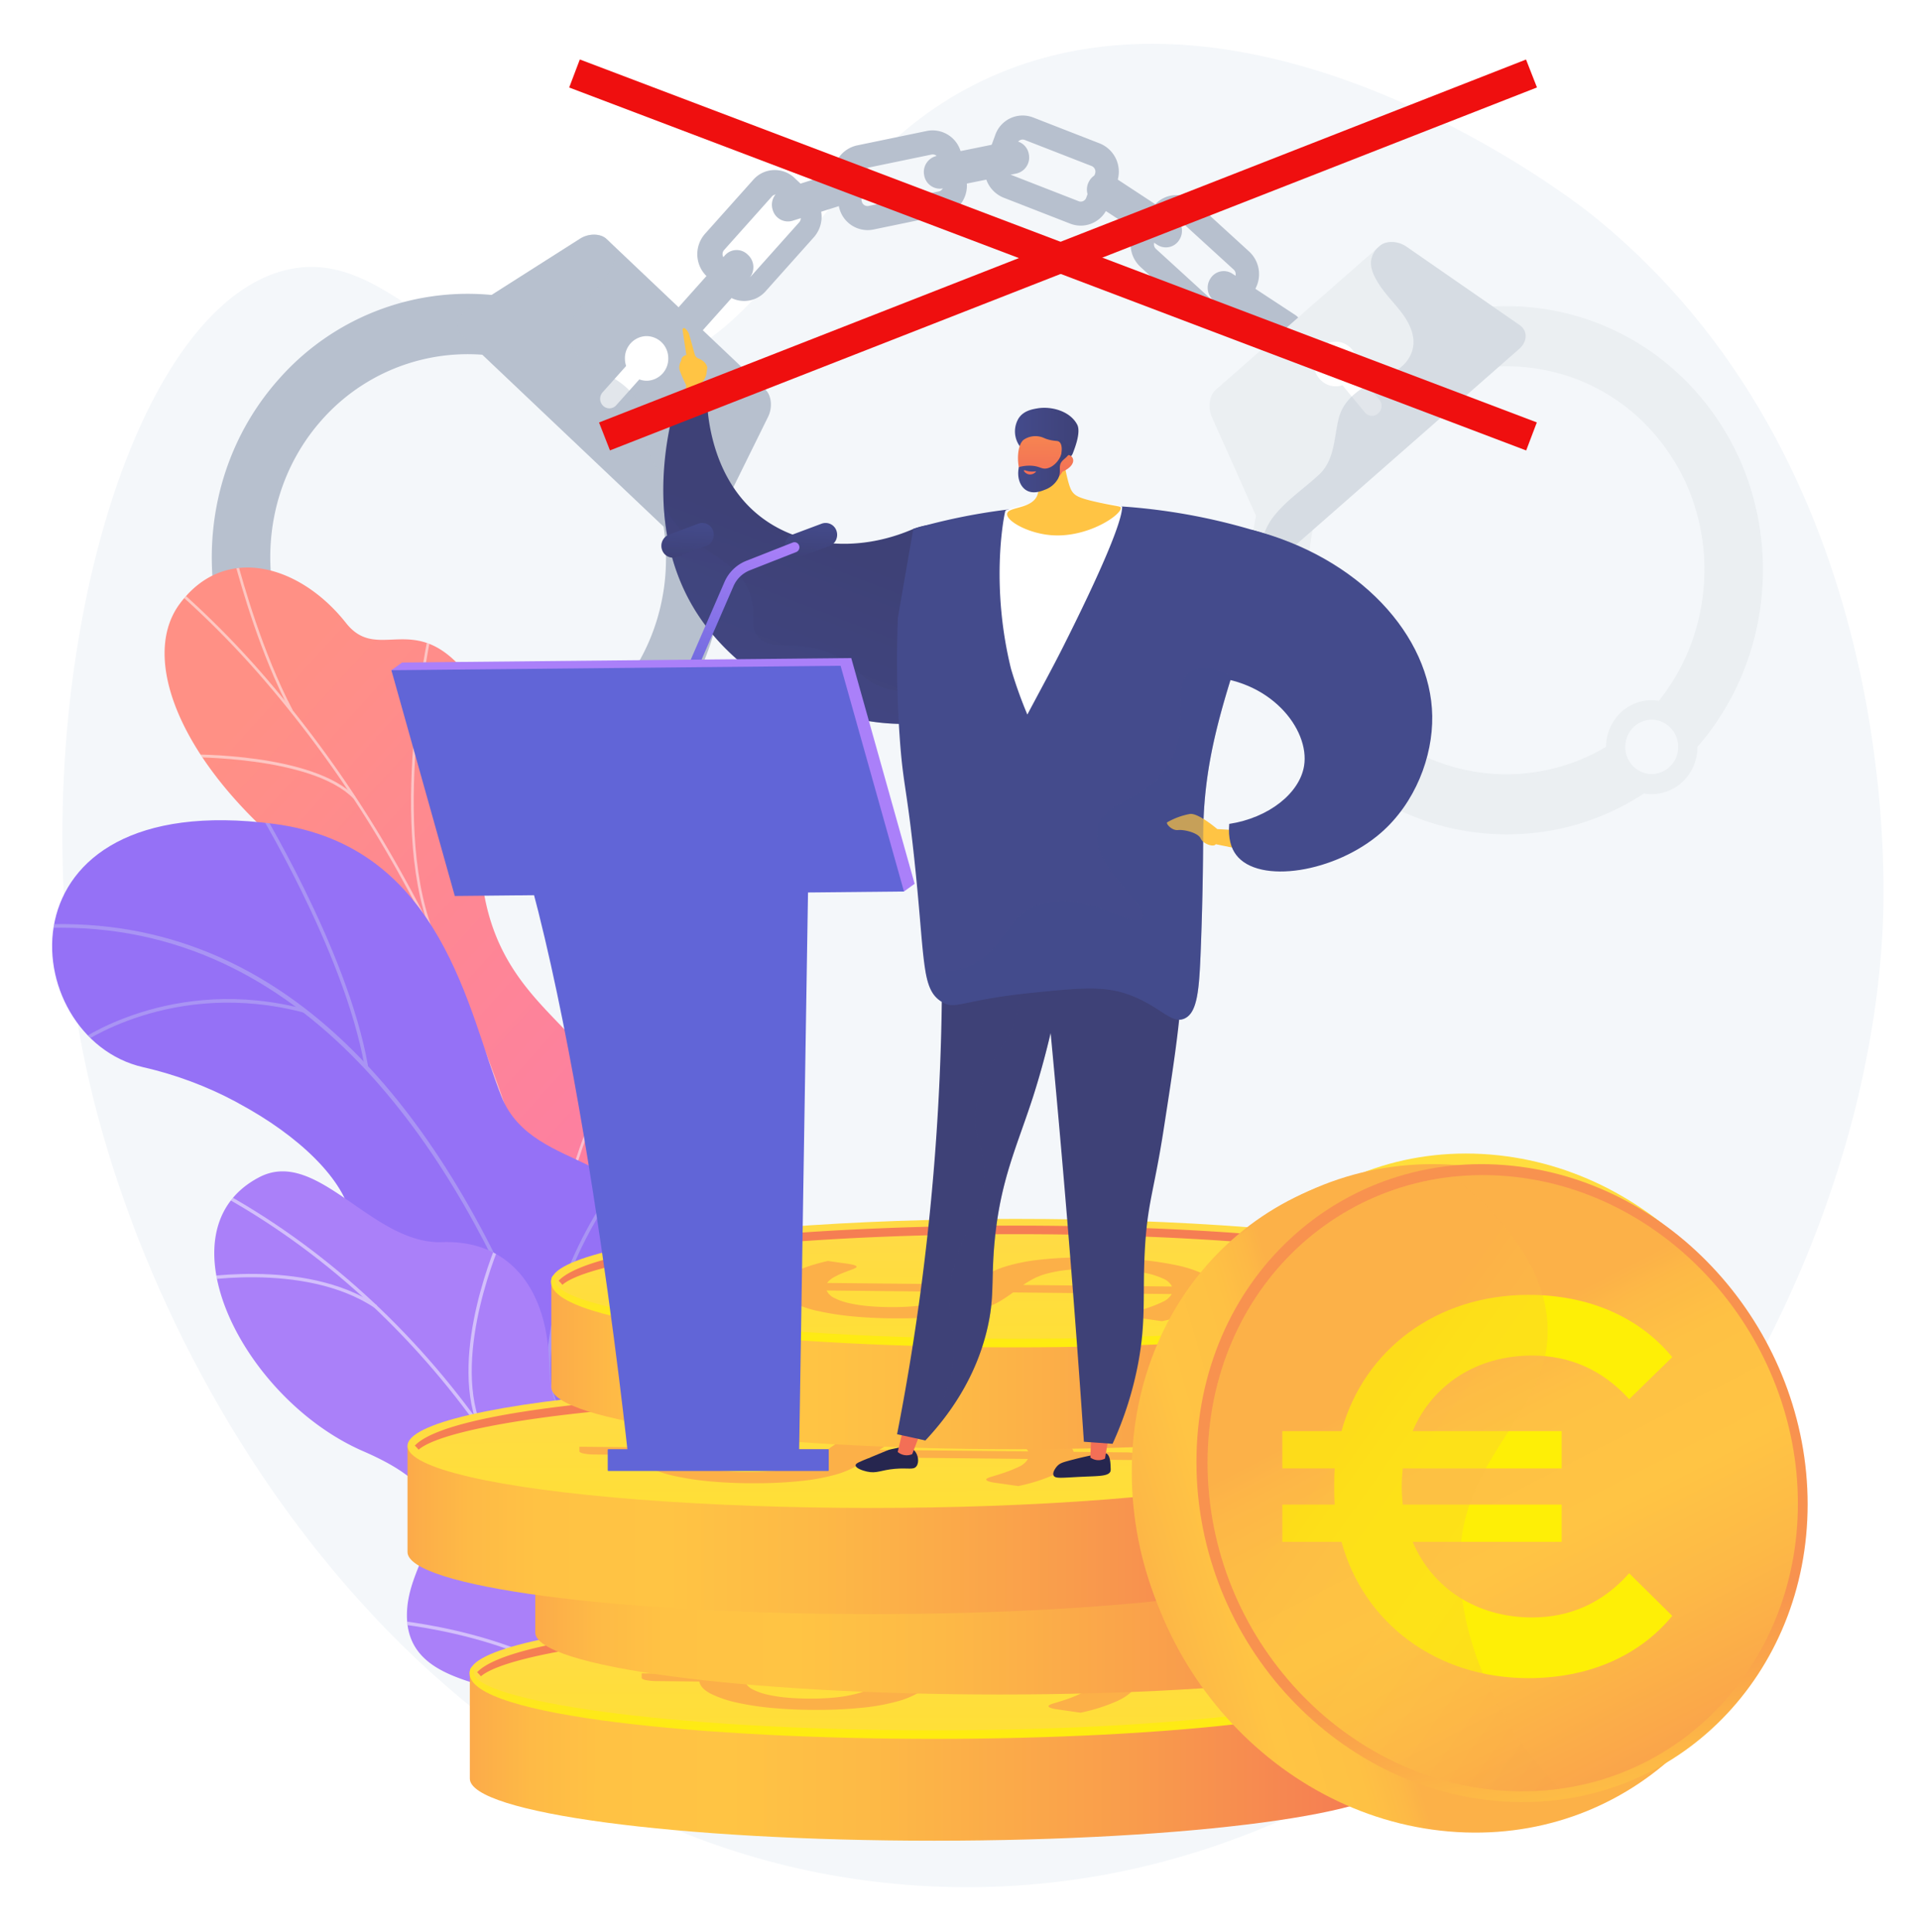<svg xmlns="http://www.w3.org/2000/svg" xmlns:xlink="http://www.w3.org/1999/xlink" width="640" height="644" viewBox="0 0 640 644">
  <defs>
    <linearGradient id="linear-gradient" x1="3.711" y1="-0.213" x2="3.399" y2="0.897" gradientUnits="objectBoundingBox">
      <stop offset="0" stop-color="#ebeff2"/>
      <stop offset="0.995" stop-color="#b7c0ce"/>
    </linearGradient>
    <linearGradient id="linear-gradient-2" x1="3.658" y1="-0.555" x2="3.347" y2="0.496" xlink:href="#linear-gradient"/>
    <linearGradient id="linear-gradient-3" x1="4.393" y1="-0.924" x2="4.201" y2="-0.2" xlink:href="#linear-gradient"/>
    <linearGradient id="linear-gradient-4" x1="-6.549" y1="5.039" x2="-6.866" y2="6.133" xlink:href="#linear-gradient"/>
    <linearGradient id="linear-gradient-5" x1="-7.073" y1="4.453" x2="-7.39" y2="5.491" xlink:href="#linear-gradient"/>
    <linearGradient id="linear-gradient-6" x1="-8.83" y1="6.925" x2="-9.02" y2="7.658" xlink:href="#linear-gradient"/>
    <linearGradient id="linear-gradient-7" x1="0.524" y1="-0.04" x2="1.323" y2="1.169" gradientUnits="objectBoundingBox">
      <stop offset="0" stop-color="#ff9085"/>
      <stop offset="1" stop-color="#fb6fbb"/>
    </linearGradient>
    <clipPath id="clip-path">
      <path id="Tracé_128" data-name="Tracé 128" d="M730.581,1566.825l43.688-11.6s11.252-33.726-4.9-42.715-9.966-41.376-8.612-59.04c3.673-47.926-46.584-43.569-46.64-105.544-.015-16.483,5.3-47.924-8.181-61.052-15.364-14.958-26.58-.285-36.459-12.793-15.44-19.549-40.5-26.562-55.431-6.443-14.74,19.857,3.171,59.384,47.7,91.153,29.438,26.52,29.9,34.46,27.581,53.794-1.623,13.543-14.159,48.822,3.679,62.909s31.471,29.31,24.6,44.6C707.146,1543.376,730.581,1566.825,730.581,1566.825Z" transform="translate(-608.987 -1255.569)"/>
    </clipPath>
    <clipPath id="clip-path-2">
      <path id="Tracé_130" data-name="Tracé 130" d="M646.753,1942.663l-52.12,16.835s-18.191-24.383-11.333-47.953c13.993-48.089-27.855-57.363-44.818-63.949-25.583-9.932-43.923-30.183-16.874-50.315s-17.977-58.569-61.536-68.473c-42.626-9.692-50.5-93.37,43.624-81.121,56.213,7.315,64.85,63.511,75.758,90.822s52.135,16.545,48.7,55.322c-2.935,33.123-18.943,61.754,4.358,76.347S664.458,1906.781,646.753,1942.663Z" transform="translate(-429.706 -1646.465)"/>
    </clipPath>
    <linearGradient id="linear-gradient-8" x1="3.212" y1="0.023" x2="2.732" y2="1.04" gradientUnits="objectBoundingBox">
      <stop offset="0.004" stop-color="#e38ddd"/>
      <stop offset="1" stop-color="#9571f6"/>
    </linearGradient>
    <linearGradient id="linear-gradient-9" x1="4.299" y1="-0.157" x2="4.988" y2="0.802" gradientUnits="objectBoundingBox">
      <stop offset="0" stop-color="#aa80f9"/>
      <stop offset="0.996" stop-color="#6165d7"/>
    </linearGradient>
    <clipPath id="clip-path-4">
      <path id="Tracé_145" data-name="Tracé 145" d="M800.326,2397.881l50.817,1.188c3.124-7.344,7.2-20.931-3.353-24.551-14.678-5.033-14.241-31.893-9.9-41.263,5.375-11.6,17.352-38.867-5.221-47.015-18.792-6.783-32.263-7.2-32.846-32.421s-13.452-41.346-35.653-40.546c-23.363.842-41.535-31.745-60.955-21.648-33.838,17.593-5.327,74.025,34.676,91.373s16.337,31.648,14.635,52.218c-2.325,28.082,34.755,23.233,44.174,34.591C804.086,2378.712,802.312,2390.621,800.326,2397.881Z" transform="translate(-688.207 -2189.682)"/>
    </clipPath>
    <linearGradient id="linear-gradient-10" x1="-0.085" y1="0.5" x2="1.065" y2="0.5" gradientUnits="objectBoundingBox">
      <stop offset="0" stop-color="#f57e53"/>
      <stop offset="0.004" stop-color="#f58152"/>
      <stop offset="0.042" stop-color="#f99a4d"/>
      <stop offset="0.084" stop-color="#fcad49"/>
      <stop offset="0.133" stop-color="#feba46"/>
      <stop offset="0.196" stop-color="#ffc244"/>
      <stop offset="0.318" stop-color="#ffc444"/>
      <stop offset="0.455" stop-color="#fdb946"/>
      <stop offset="0.694" stop-color="#f99c4c"/>
      <stop offset="0.996" stop-color="#f36f56"/>
    </linearGradient>
    <linearGradient id="linear-gradient-11" x1="0.495" y1="0.179" x2="0.556" y2="4.091" gradientUnits="objectBoundingBox">
      <stop offset="0" stop-color="#ffdb44"/>
      <stop offset="1" stop-color="#feef06"/>
    </linearGradient>
    <linearGradient id="linear-gradient-12" x1="0.492" y1="-0.777" x2="0.511" y2="1.295" xlink:href="#linear-gradient-11"/>
    <linearGradient id="linear-gradient-13" x1="-0.882" y1="-19.322" x2="-0.864" y2="-16.89" gradientUnits="objectBoundingBox">
      <stop offset="0.004" stop-color="#f36f56"/>
      <stop offset="0.306" stop-color="#f99c4c"/>
      <stop offset="0.545" stop-color="#fdb946"/>
      <stop offset="0.682" stop-color="#ffc444"/>
      <stop offset="0.804" stop-color="#ffc244"/>
      <stop offset="0.867" stop-color="#feba46"/>
      <stop offset="0.916" stop-color="#fcad49"/>
      <stop offset="0.958" stop-color="#f99a4d"/>
      <stop offset="0.996" stop-color="#f58152"/>
      <stop offset="1" stop-color="#f57e53"/>
    </linearGradient>
    <linearGradient id="linear-gradient-16" x1="0.492" y1="-0.777" x2="0.511" y2="1.295" xlink:href="#linear-gradient-11"/>
    <linearGradient id="linear-gradient-17" x1="-1.025" y1="-14.54" x2="-1.006" y2="-12.108" xlink:href="#linear-gradient-13"/>
    <linearGradient id="linear-gradient-21" x1="-0.746" y1="-11.909" x2="-0.727" y2="-9.478" xlink:href="#linear-gradient-13"/>
    <linearGradient id="linear-gradient-22" x1="-0.085" y1="0.5" x2="1.065" y2="0.5" xlink:href="#linear-gradient-10"/>
    <linearGradient id="linear-gradient-25" x1="-1.06" y1="-6.516" x2="-1.041" y2="-4.085" xlink:href="#linear-gradient-13"/>
    <linearGradient id="linear-gradient-26" x1="97.601" y1="0.351" x2="98.873" y2="1.854" gradientUnits="objectBoundingBox">
      <stop offset="0" stop-color="#ffc444"/>
      <stop offset="0.996" stop-color="#f36f56"/>
    </linearGradient>
    <linearGradient id="linear-gradient-27" x1="0.059" y1="1.549" x2="0.516" y2="0.408" gradientUnits="objectBoundingBox">
      <stop offset="0" stop-color="#444b8c"/>
      <stop offset="0.996" stop-color="#3e4177"/>
    </linearGradient>
    <linearGradient id="linear-gradient-28" x1="-36.176" y1="7.944" x2="-35.185" y2="7.944" gradientUnits="objectBoundingBox">
      <stop offset="0" stop-color="#444b8c"/>
      <stop offset="0.996" stop-color="#26264f"/>
    </linearGradient>
    <linearGradient id="linear-gradient-29" x1="-124.841" y1="5.246" x2="-123.534" y2="3.447" xlink:href="#linear-gradient-26"/>
    <linearGradient id="linear-gradient-30" x1="-34.051" y1="16.8" x2="-33.085" y2="16.8" xlink:href="#linear-gradient-28"/>
    <linearGradient id="linear-gradient-31" x1="-94.725" y1="10.85" x2="-93.666" y2="8.961" xlink:href="#linear-gradient-26"/>
    <linearGradient id="linear-gradient-32" x1="10.385" y1="0.583" x2="9.457" y2="-0.08" xlink:href="#linear-gradient-27"/>
    <linearGradient id="linear-gradient-33" x1="11.519" y1="0.597" x2="10.463" y2="-0.077" xlink:href="#linear-gradient-27"/>
    <linearGradient id="linear-gradient-34" x1="9.07" y1="1.099" x2="7.977" y2="0.448" xlink:href="#linear-gradient-27"/>
    <linearGradient id="linear-gradient-35" x1="7.389" y1="3.298" x2="8.224" y2="0.217" xlink:href="#linear-gradient-27"/>
    <linearGradient id="linear-gradient-36" x1="3.295" y1="0.845" x2="3.935" y2="-0.295" xlink:href="#linear-gradient-27"/>
    <linearGradient id="linear-gradient-37" x1="13.513" y1="0.122" x2="13.672" y2="1.149" xlink:href="#linear-gradient-26"/>
    <linearGradient id="linear-gradient-38" x1="3.381" y1="0.954" x2="4.458" y2="-0.762" xlink:href="#linear-gradient-27"/>
    <linearGradient id="linear-gradient-39" x1="4.198" y1="0.83" x2="5.003" y2="-0.839" xlink:href="#linear-gradient-27"/>
    <linearGradient id="linear-gradient-40" x1="11.356" y1="-9.489" x2="11.412" y2="-11.259" xlink:href="#linear-gradient-26"/>
    <linearGradient id="linear-gradient-41" x1="0" y1="0.5" x2="1" y2="0.5" xlink:href="#linear-gradient-27"/>
    <linearGradient id="linear-gradient-42" x1="19.903" y1="-2.128" x2="19.867" y2="1.034" xlink:href="#linear-gradient-26"/>
    <linearGradient id="linear-gradient-43" x1="0" y1="0.5" x2="1" y2="0.5" xlink:href="#linear-gradient-27"/>
    <linearGradient id="linear-gradient-44" x1="-219.916" y1="-57.507" x2="-219.732" y2="-52.611" gradientUnits="objectBoundingBox">
      <stop offset="0" stop-color="#ffc444"/>
      <stop offset="1" stop-color="#f36f56"/>
    </linearGradient>
    <linearGradient id="linear-gradient-45" x1="0.551" y1="-0.054" x2="0.449" y2="1.054" xlink:href="#linear-gradient-27"/>
    <linearGradient id="linear-gradient-46" x1="0.518" y1="-0.13" x2="0.453" y2="1.093" xlink:href="#linear-gradient-27"/>
    <linearGradient id="linear-gradient-47" x1="0.598" y1="-0.041" x2="0.402" y2="1.041" xlink:href="#linear-gradient-9"/>
    <linearGradient id="linear-gradient-48" x1="0.551" y1="-0.054" x2="0.449" y2="1.054" xlink:href="#linear-gradient-27"/>
    <linearGradient id="linear-gradient-49" x1="0.518" y1="-0.13" x2="0.453" y2="1.093" xlink:href="#linear-gradient-27"/>
    <linearGradient id="linear-gradient-51" x1="-3.544" y1="0.877" x2="-3.759" y2="0.32" xlink:href="#linear-gradient-9"/>
    <linearGradient id="linear-gradient-52" x1="-4.068" y1="0.575" x2="-3.127" y2="0.575" xlink:href="#linear-gradient-9"/>
    <linearGradient id="linear-gradient-53" x1="-7.074" y1="0.395" x2="-5.655" y2="0.776" xlink:href="#linear-gradient-9"/>
    <linearGradient id="linear-gradient-54" x1="-29.501" y1="0.5" x2="-28.501" y2="0.5" xlink:href="#linear-gradient-9"/>
    <linearGradient id="linear-gradient-55" x1="-10.291" y1="5.731" x2="-10.011" y2="0.701" xlink:href="#linear-gradient-9"/>
    <linearGradient id="linear-gradient-56" x1="0.329" y1="0.554" x2="-0.255" y2="0.738" gradientUnits="objectBoundingBox">
      <stop offset="0" stop-color="#fcb148"/>
      <stop offset="0.052" stop-color="#fdba46"/>
      <stop offset="0.142" stop-color="#ffc244"/>
      <stop offset="0.318" stop-color="#ffc444"/>
      <stop offset="0.485" stop-color="#fdb946"/>
      <stop offset="0.775" stop-color="#f99c4d"/>
      <stop offset="0.866" stop-color="#f8924f"/>
      <stop offset="1" stop-color="#f8924f"/>
    </linearGradient>
    <linearGradient id="linear-gradient-57" x1="0.727" y1="0.007" x2="0.207" y2="1.135" xlink:href="#linear-gradient-11"/>
    <linearGradient id="linear-gradient-58" x1="0.636" y1="1.231" x2="0.531" y2="0.666" xlink:href="#linear-gradient-56"/>
    <linearGradient id="linear-gradient-59" x1="0.409" y1="0.31" x2="0.858" y2="1.247" xlink:href="#linear-gradient-56"/>
    <linearGradient id="linear-gradient-60" x1="0.253" y1="0.019" x2="0.711" y2="1.039" xlink:href="#linear-gradient-11"/>
    <linearGradient id="linear-gradient-61" x1="0.464" y1="0.369" x2="1.215" y2="1.306" xlink:href="#linear-gradient-56"/>
    <linearGradient id="linear-gradient-62" x1="0.329" y1="0.554" x2="-0.255" y2="0.738" gradientUnits="objectBoundingBox">
      <stop offset="0" stop-color="#fcb148"/>
      <stop offset="0.05" stop-color="#fdb946"/>
      <stop offset="0.14" stop-color="#fec144"/>
      <stop offset="0.32" stop-color="#ffc444"/>
      <stop offset="0.48" stop-color="#fdb946"/>
      <stop offset="0.78" stop-color="#f99c4c"/>
      <stop offset="0.87" stop-color="#f8924f"/>
      <stop offset="1" stop-color="#f8924f"/>
    </linearGradient>
    <linearGradient id="linear-gradient-64" x1="0.636" y1="1.231" x2="0.531" y2="0.666" xlink:href="#linear-gradient-62"/>
    <linearGradient id="linear-gradient-65" x1="0.409" y1="0.31" x2="0.858" y2="1.247" xlink:href="#linear-gradient-62"/>
    <linearGradient id="linear-gradient-66" x1="0.464" y1="0.369" x2="1.215" y2="1.306" xlink:href="#linear-gradient-62"/>
  </defs>
  <g id="Groupe_49" data-name="Groupe 49" transform="translate(-415 -205)">
    <g id="_12146074_Wavy_Lst-04_Single-04" data-name="12146074_Wavy_Lst-04_Single-04" transform="translate(342.613 123.774)">
      <g id="Background" transform="translate(72.627 81.717)">
        <g id="Groupe_2" data-name="Groupe 2" transform="translate(0 -0.491)">
          <g id="Groupe_1" data-name="Groupe 1">
            <rect id="Rectangle_1" data-name="Rectangle 1" width="640" height="644" transform="translate(-0.24 0)" fill="#fff"/>
          </g>
        </g>
      </g>
      <g id="Illustration" transform="translate(89.755 95.823)">
        <g id="Groupe_48" data-name="Groupe 48">
          <path id="Tracé_99" data-name="Tracé 99" d="M758.977,454.908c-65.722,26.929-72.017,95.768-131.191,101.675-51.561,5.148-71.16-44.683-107.339-35.754-55.111,13.6-89.76,149-67.627,260.334,22.855,114.958,118.881,267.782,277.968,278.21,178.608,11.709,313.752-164.127,322-318.433.892-16.688,6.162-156.509-97.568-239.1C950.039,497.708,847.823,418.5,758.977,454.908Z" transform="translate(-442.633 -445.366)" fill="#f4f7fa"/>
          <g id="Groupe_13" data-name="Groupe 13" transform="translate(53.226 23.892)">
            <g id="Groupe_3" data-name="Groupe 3" transform="translate(161.842 18.197)">
              <path id="Tracé_100" data-name="Tracé 100" d="M1480.876,681.077a9.537,9.537,0,0,1-13.76.588l-5.867-5.564a10.252,10.252,0,0,1-.571-14.18l16.088-18.014a9.537,9.537,0,0,1,13.76-.588l5.867,5.564a10.252,10.252,0,0,1,.571,14.18Zm11.2-22.987a2.051,2.051,0,0,0-.114-2.836l-6.223-5.9a1.908,1.908,0,0,0-2.752.118l-15.951,17.861a2.05,2.05,0,0,0,.114,2.836l6.223,5.9a1.907,1.907,0,0,0,2.752-.118Z" transform="translate(-1458.106 -640.667)" fill="#b7c0ce"/>
            </g>
            <g id="Groupe_4" data-name="Groupe 4" transform="translate(207.194 4.963)">
              <path id="Tracé_101" data-name="Tracé 101" d="M1676.789,604.476l-1.63-8.363a10.041,10.041,0,0,1,7.63-11.815l23.392-4.842a9.763,9.763,0,0,1,11.465,7.862l1.63,8.363a10.041,10.041,0,0,1-7.63,11.815l-23.391,4.843A9.765,9.765,0,0,1,1676.789,604.476Zm33.22-15.577a1.953,1.953,0,0,0-2.293-1.573l-23.392,4.842a2.008,2.008,0,0,0-1.526,2.363l1.63,8.363a1.953,1.953,0,0,0,2.293,1.573l23.392-4.842a2.008,2.008,0,0,0,1.526-2.363Z" transform="translate(-1674.967 -579.258)" fill="#b7c0ce"/>
            </g>
            <g id="Groupe_5" data-name="Groupe 5" transform="translate(257.61)">
              <path id="Tracé_102" data-name="Tracé 102" d="M1916.674,570.692l2.93-7.978a9.666,9.666,0,0,1,12.555-5.834l22.314,8.7a10.141,10.141,0,0,1,5.661,12.938l-2.93,7.978a9.665,9.665,0,0,1-12.555,5.834l-22.314-8.7A10.142,10.142,0,0,1,1916.674,570.692Zm36.173,4.987a2.029,2.029,0,0,0-1.132-2.588l-22.314-8.7a1.933,1.933,0,0,0-2.511,1.167l-2.93,7.978a2.028,2.028,0,0,0,1.132,2.588l22.314,8.7a1.933,1.933,0,0,0,2.511-1.167Z" transform="translate(-1916.043 -556.23)" fill="#b7c0ce"/>
            </g>
            <g id="Groupe_6" data-name="Groupe 6" transform="translate(306.274 26.565)">
              <path id="Tracé_103" data-name="Tracé 103" d="M2151.191,689.255l5.49-6.384a9.549,9.549,0,0,1,13.747-.855l17.856,16.307a10.263,10.263,0,0,1,.829,14.167l-5.49,6.384a9.549,9.549,0,0,1-13.747.855l-17.856-16.307A10.262,10.262,0,0,1,2151.191,689.255Zm32.093,17.91a2.052,2.052,0,0,0-.166-2.833l-17.856-16.307a1.91,1.91,0,0,0-2.749.171l-5.49,6.384a2.053,2.053,0,0,0,.166,2.833l17.856,16.307a1.91,1.91,0,0,0,2.75-.171Z" transform="translate(-2148.745 -679.496)" fill="#b7c0ce"/>
            </g>
            <path id="Tracé_104" data-name="Tracé 104" d="M1423.775,792.883a5.206,5.206,0,0,1-7.511.321l-.257-.244a5.6,5.6,0,0,1-.312-7.74l16.966-19a5.206,5.206,0,0,1,7.511-.321l.257.243a5.6,5.6,0,0,1,.312,7.74Z" transform="translate(-1261.613 -719.58)" fill="#b7c0ce"/>
            <path id="Tracé_105" data-name="Tracé 105" d="M1583.939,652.428a5.289,5.289,0,0,1-6.64-3.631l-.024-.08a5.509,5.509,0,0,1,3.524-6.843l23.819-7.527a5.289,5.289,0,0,1,6.64,3.631l.024.08a5.509,5.509,0,0,1-3.524,6.843Z" transform="translate(-1390.326 -617.323)" fill="#b7c0ce"/>
            <path id="Tracé_106" data-name="Tracé 106" d="M1825.583,611.243a5.324,5.324,0,0,1-6.242-4.317l-.016-.082a5.473,5.473,0,0,1,4.189-6.432l24.445-4.958a5.325,5.325,0,0,1,6.242,4.317l.016.082a5.473,5.473,0,0,1-4.189,6.432Z" transform="translate(-1581.862 -586.919)" fill="#b7c0ce"/>
            <g id="Groupe_9" data-name="Groupe 9" transform="translate(0 39.734)">
              <g id="Groupe_8" data-name="Groupe 8" transform="translate(0 19.726)">
                <path id="Tracé_107" data-name="Tracé 107" d="M930.14,938.8c-.06-.057.111.109-.394-.37L916.557,953.2c.505.479.334.313.394.37,26.769,25.388,28.61,68.585,3.974,96.171a64.864,64.864,0,0,1-93.385,3.834c-.06-.057.168.155-.337-.324l-13.189,14.768c.5.479.33.317.39.374a83.779,83.779,0,0,0,120.746-5.163C967.059,1027.5,964.81,971.679,930.14,938.8Z" transform="translate(-786.87 -915.519)" fill="url(#linear-gradient)"/>
                <g id="Groupe_7" data-name="Groupe 7">
                  <path id="Tracé_108" data-name="Tracé 108" d="M729.441,965.636a14.89,14.89,0,0,0-12.13-4.025c-19.03-25.626-18.334-62.89,3.673-87.532a64.906,64.906,0,0,1,92.921-4.27l13.189-14.769a83.85,83.85,0,0,0-120.441,5.447c-29.285,32.791-29.569,82.715-2.777,115.97a15.976,15.976,0,0,0,4.926,12.225,14.919,14.919,0,0,0,21.516-.9A16,16,0,0,0,729.441,965.636Z" transform="translate(-684.22 -832.133)" fill="url(#linear-gradient-2)"/>
                  <path id="Tracé_204" data-name="Tracé 204" d="M8.791-.031a8.9,8.9,0,0,1,8.791,9.058A8.98,8.98,0,0,1,8.76,18.115,8.9,8.9,0,0,1-.03,9.057,8.98,8.98,0,0,1,8.791-.031Z" transform="matrix(0.998, -0.057, 0.057, 0.998, 25.638, 136.414)" fill="#f4f7fa"/>
                </g>
              </g>
              <path id="Tracé_109" data-name="Tracé 109" d="M1150.881,844.011l-73.146-69.373c-2.769-2.627-2.617-6.3.254-8.1q19.363-12.323,38.714-24.633c2.867-1.8,6.786-1.723,8.764.153l52.968,50.235c1.981,1.879,2.417,5.851.912,8.945q-9.443,19.143-18.858,38.254c-.58,1.175-1.227,2.426-1.807,3.6C1157.175,846.188,1153.649,846.638,1150.881,844.011Z" transform="translate(-993.865 -740.601)" fill="url(#linear-gradient-3)"/>
              <path id="Tracé_205" data-name="Tracé 205" d="M7.214-.019a7.313,7.313,0,0,1,7.214,7.434A7.357,7.357,0,0,1,7.2,14.867,7.313,7.313,0,0,1-.018,7.433,7.357,7.357,0,0,1,7.214-.019Z" transform="translate(137.432 34.152) rotate(-2.379)" fill="#fff"/>
              <path id="Tracé_110" data-name="Tracé 110" d="M1308.573,947.229a3.02,3.02,0,0,1-4.357.186l-.006-.006a3.247,3.247,0,0,1-.181-4.49l9.3-10.414a3.02,3.02,0,0,1,4.358-.186l.006.006a3.246,3.246,0,0,1,.181,4.49Z" transform="translate(-1173.764 -890.343)" fill="#fff"/>
              <path id="Tracé_111" data-name="Tracé 111" d="M1150.881,844.011l-73.146-69.373c-2.769-2.627-2.617-6.3.254-8.1q19.363-12.323,38.714-24.633c2.867-1.8,6.786-1.723,8.764.153l.831.788a6.4,6.4,0,0,1,1.752,3.092c.8,3.069-.794,5.994-2.432,8.451-2.518,3.783-6.1,6.807-8.857,10.443s-4.71,8.17-2.952,12.708c1.835,4.74,6.172,6.782,10.32,8.888,5.864,2.977,11.656,6.776,13.048,13.865,1.288,6.589.792,13.666,5.83,18.724,4.748,4.769,10.257,8.691,14.313,14.16a19.865,19.865,0,0,1,3.193,6.287c-.58,1.175-1.239,2.44-1.819,3.615C1157.188,846.173,1153.649,846.638,1150.881,844.011Z" transform="translate(-993.865 -740.601)" fill="#b7c0ce" opacity="0.4"/>
            </g>
            <path id="Tracé_112" data-name="Tracé 112" d="M2081.556,655.342a5.578,5.578,0,0,1-1.627-7.563l.043-.07a5.223,5.223,0,0,1,7.339-1.677l21.012,13.794a5.578,5.578,0,0,1,1.627,7.563l-.043.071a5.224,5.224,0,0,1-7.34,1.677Z" transform="translate(-1787.387 -626.005)" fill="#b7c0ce"/>
            <path id="Tracé_113" data-name="Tracé 113" d="M2274.056,807.19a5.578,5.578,0,0,1-1.627-7.563l.044-.07a5.223,5.223,0,0,1,7.339-1.677l21.012,13.795a5.577,5.577,0,0,1,1.627,7.563l-.043.07a5.223,5.223,0,0,1-7.339,1.677Z" transform="translate(-1939.63 -745.129)" fill="#b7c0ce"/>
            <g id="Groupe_12" data-name="Groupe 12" transform="translate(332.574 42.18)">
              <g id="Groupe_11" data-name="Groupe 11" transform="translate(13.656 21.394)">
                <path id="Tracé_114" data-name="Tracé 114" d="M2369.818,947.585c.062-.054.048-.038.419-.364l12.627,15.282c-.371.325-.357.309-.419.364-27.7,24.3-31.162,67.4-7.577,95.946a64.9,64.9,0,0,0,93.181,7.536c.062-.054-.013.008.357-.318l12.627,15.281c-.37.325-.353.314-.415.368-35.876,31.48-89.915,27.013-120.463-9.958S2333.942,979.065,2369.818,947.585Z" transform="translate(-2339.802 -926.534)" fill="url(#linear-gradient-4)"/>
                <g id="Groupe_10" data-name="Groupe 10" transform="translate(30.435)">
                  <path id="Tracé_115" data-name="Tracé 115" d="M2578.754,986.329a14.864,14.864,0,0,1,12.271-3.54c19.974-24.85,20.686-62.125-.383-87.623a64.7,64.7,0,0,0-92.681-7.97l-12.627-15.282c35.676-31.125,89.642-26.667,120.136,10.24,28.036,33.931,26.446,83.834-1.571,116a15.947,15.947,0,0,1-5.383,12.023,14.925,14.925,0,0,1-21.467-1.758A16,16,0,0,1,2578.754,986.329Z" transform="translate(-2485.336 -851.225)" fill="url(#linear-gradient-5)"/>
                  <path id="Tracé_203" data-name="Tracé 203" d="M9.05-.042A8.891,8.891,0,0,1,18.1,8.743a8.994,8.994,0,0,1-9.094,8.828A8.891,8.891,0,0,1-.044,8.786,8.994,8.994,0,0,1,9.05-.042Z" transform="translate(93.86 155.234) rotate(-85.411)" fill="#f4f7fa"/>
                </g>
              </g>
              <path id="Tracé_116" data-name="Tracé 116" d="M2302.02,854.048l75.688-66.413c2.865-2.515,2.924-6.1.123-8.016l-37.775-26.167c-2.8-1.915-6.728-2-8.774-.209l-54.809,48.092c-2.051,1.8-2.587,5.809-1.2,8.96q8.72,19.5,17.436,39,.8,1.8,1.609,3.6C2295.711,856.046,2299.155,856.563,2302.02,854.048Z" transform="translate(-2274.503 -751.954)" fill="url(#linear-gradient-6)"/>
              <path id="Tracé_202" data-name="Tracé 202" d="M7.35-.134A7.171,7.171,0,0,1,14.7,7.044a7.5,7.5,0,0,1-7.488,7.315A7.171,7.171,0,0,1-.137,7.181,7.5,7.5,0,0,1,7.35-.134Z" transform="matrix(0.329, -0.945, 0.945, 0.329, 32.948, 45.229)" fill="#fff"/>
              <path id="Tracé_117" data-name="Tracé 117" d="M2481.491,941.767a3.021,3.021,0,0,0-4.347-.359l-.124.108a3.245,3.245,0,0,0-.349,4.48l8.944,10.824a3.021,3.021,0,0,0,4.347.359l.124-.108a3.246,3.246,0,0,0,.349-4.48Z" transform="translate(-2433.81 -899.984)" fill="#fff"/>
              <path id="Tracé_118" data-name="Tracé 118" d="M2370.876,854.048l75.688-66.413c2.866-2.515,2.924-6.1.123-8.016l-37.775-26.167c-2.8-1.915-6.728-2-8.774-.209l-.86.755a7.942,7.942,0,0,0-1.818,3.078c-.913,3.035.593,6.05,2.137,8.57,2.375,3.88,5.858,7.058,8.471,10.8s4.406,8.359,2.48,12.823c-2.011,4.664-6.418,6.535-10.642,8.474-5.972,2.742-11.9,6.31-13.556,13.338-1.534,6.533-1.3,13.625-6.526,18.479-4.922,4.576-10.574,8.277-14.832,13.581a19.807,19.807,0,0,0-3.425,6.156q.8,1.8,1.609,3.6C2364.567,856.046,2368.011,856.563,2370.876,854.048Z" transform="translate(-2343.36 -751.954)" fill="#b7c0ce" opacity="0.4"/>
            </g>
          </g>
          <g id="Groupe_23" data-name="Groupe 23" transform="translate(0 174.606)">
            <g id="Groupe_16" data-name="Groupe 16" transform="translate(37.493)">
              <path id="Tracé_119" data-name="Tracé 119" d="M717.608,1520.1c-6.012,13.379-.283,26.762,5.216,35.769a12.85,12.85,0,0,1,3.4.715c11.958,3,17.566,1.473,29.723,2.379,2.617.2,10.39-1.814,13.513-2.862l5.791-2.058s10.277-32.543-5.872-41.532-9.966-41.376-8.612-59.04c3.673-47.925-46.584-43.569-46.64-105.544-.015-16.484,5.3-47.924-8.181-61.052-15.364-14.957-26.58-.285-36.459-12.792-15.44-19.55-40.5-26.563-55.431-6.443-14.74,19.857,3.17,59.384,47.7,91.153,29.438,26.52,29.9,34.459,27.581,53.794-1.623,13.543-14.159,48.822,3.679,62.909S724.48,1504.806,717.608,1520.1Z" transform="translate(-608.99 -1255.566)" fill="url(#linear-gradient-7)"/>
              <g id="Groupe_15" data-name="Groupe 15" transform="translate(0 0.001)">
                <g id="Groupe_14" data-name="Groupe 14" opacity="0.5" clip-path="url(#clip-path)">
                  <path id="Tracé_120" data-name="Tracé 120" d="M709.248,1541.828l.887-.114c-.659-5.449-1.39-10.937-2.17-16.31A591.679,591.679,0,0,0,680.688,1413.1a470.422,470.422,0,0,0-38.14-82.233,387.319,387.319,0,0,0-39.639-55.535,305.837,305.837,0,0,0-31.129-31.433c-1.842-1.6-3.813-3.123-5.719-4.6-2.539-1.967-5.165-4-7.506-6.216l-.6.679c2.374,2.246,5.017,4.293,7.573,6.273,1.9,1.469,3.857,2.988,5.681,4.568a304.876,304.876,0,0,1,31.036,31.34,386.4,386.4,0,0,1,39.544,55.4,469.5,469.5,0,0,1,38.063,82.069,590.705,590.705,0,0,1,27.233,112.128C707.86,1530.906,708.59,1536.386,709.248,1541.828Z" transform="translate(-568.623 -1237.927)" fill="#fcfdfe"/>
                  <path id="Tracé_121" data-name="Tracé 121" d="M1009.693,1458.648l.81-.391c-16.306-35.814-1.988-101.98-1.841-102.645l-.872-.2C1007.642,1356.074,993.256,1422.548,1009.693,1458.648Z" transform="translate(-919.669 -1333.891)" fill="#fcfdfe"/>
                  <path id="Tracé_122" data-name="Tracé 122" d="M1009.124,2151.074l.848-.292c-8.318-25.675-54.962-45.494-55.432-45.691l-.337.854C954.669,2106.14,1000.936,2125.8,1009.124,2151.074Z" transform="translate(-882.008 -1922.01)" fill="#fcfdfe"/>
                  <path id="Tracé_123" data-name="Tracé 123" d="M1231.382,2123.181l.885-.133c-2.468-17.485,3.232-42.69,16.05-70.97.645-1.422.645-1.422.622-1.6l-.887.121.443-.061-.431-.114c-.032.1-.276.636-.558,1.259C1234.617,2080.128,1228.889,2105.518,1231.382,2123.181Z" transform="translate(-1100.77 -1879.129)" fill="#fcfdfe"/>
                  <path id="Tracé_124" data-name="Tracé 124" d="M1143.37,2528.383l.811-.388c-7.953-17.652-35.136-24.618-35.409-24.687l-.211.9C1108.831,2504.27,1135.6,2511.134,1143.37,2528.383Z" transform="translate(-1004.086 -2234.409)" fill="#fcfdfe"/>
                  <path id="Tracé_125" data-name="Tracé 125" d="M1284.581,2499.083c3.37-15.3,11.115-30.112,23.677-45.269l-.68-.6c-12.658,15.274-20.466,30.21-23.869,45.664Z" transform="translate(-1142.605 -2195.111)" fill="#fcfdfe"/>
                  <path id="Tracé_126" data-name="Tracé 126" d="M736.389,1285.987l.787-.438c-10.143-19.391-16.437-42.186-18.5-49.677-.5-1.813-.679-2.451-.778-2.662l-.8.4c.074.162.36,1.2.722,2.511C719.886,1243.639,726.2,1266.507,736.389,1285.987Z" transform="translate(-694.482 -1238.029)" fill="#fcfdfe"/>
                  <path id="Tracé_127" data-name="Tracé 127" d="M700.191,1559.347l.627-.657c-14.286-14.491-54.374-14.028-56.073-14l.014.922C645.171,1545.606,686.172,1545.128,700.191,1559.347Z" transform="translate(-637.267 -1482.375)" fill="#fcfdfe"/>
                </g>
              </g>
            </g>
            <g id="Groupe_19" data-name="Groupe 19" transform="translate(0 84.243)">
              <g id="Groupe_17" data-name="Groupe 17" clip-path="url(#clip-path-2)">
                <path id="Tracé_129" data-name="Tracé 129" d="M646.753,1942.663l-52.12,16.835s-18.191-24.383-11.333-47.953c13.993-48.089-27.855-57.363-44.818-63.949-25.583-9.932-41.146-28.415-20.666-50.281,23.173-24.74-14.185-58.6-57.745-68.507-42.626-9.692-50.5-93.37,43.624-81.121,56.213,7.315,64.85,63.511,75.758,90.822s52.135,16.545,48.7,55.322c-2.935,33.123-18.943,61.754,4.358,76.347S664.458,1906.781,646.753,1942.663Z" transform="translate(-429.706 -1646.465)" fill="url(#linear-gradient-8)"/>
              </g>
              <g id="Groupe_18" data-name="Groupe 18" opacity="0.5" clip-path="url(#clip-path-2)">
                <path id="Tracé_131" data-name="Tracé 131" d="M574.084,2081.031l-1.145.145c-.087-.73-9.077-73.831-39.193-143.53-27.744-64.211-79.619-138.589-169.191-128.282l-.128-1.181c39.873-4.589,75.718,6.932,106.54,34.24,24.622,21.815,46.1,53.7,63.841,94.761C564.991,2007.044,574,2080.3,574.084,2081.031Z" transform="translate(-378.079 -1772.562)" fill="#beb8f2"/>
                <path id="Tracé_132" data-name="Tracé 132" d="M788.234,1703.9l-1.135.212c-6.866-38.911-36.892-87.636-37.194-88.124l.971-.64C751.18,1615.835,781.327,1664.758,788.234,1703.9Z" transform="translate(-682.942 -1622.052)" fill="#beb8f2"/>
                <path id="Tracé_133" data-name="Tracé 133" d="M543.778,1927.744c-44.273-11.817-75.408,10.771-75.717,11l-.674-.964c.314-.234,31.864-23.149,76.68-11.188Z" transform="translate(-459.507 -1863.513)" fill="#beb8f2"/>
                <path id="Tracé_134" data-name="Tracé 134" d="M862.885,2477.414c-28.562-49.485-103.105-39.806-103.824-39.649l-.312-1.143c.691-.223,76.311-9.74,105.127,40.185Z" transform="translate(-689.937 -2265.657)" fill="#beb8f2"/>
                <path id="Tracé_135" data-name="Tracé 135" d="M1219.92,2261.026l-1.148.117c-3.512-36.562,25.434-71.85,25.727-72.2l.875.773C1245.085,2190.061,1216.455,2224.974,1219.92,2261.026Z" transform="translate(-1053.522 -2072.032)" fill="#beb8f2"/>
                <path id="Tracé_136" data-name="Tracé 136" d="M1194.349,2920.809c-7.915-20.3-41.754-27.459-42.095-27.53l.225-1.165c1.416.291,34.791,7.358,42.939,28.251Z" transform="translate(-1001.148 -2623.665)" fill="#beb8f2"/>
                <path id="Tracé_137" data-name="Tracé 137" d="M1339.4,2749.166l-1.143.159c-2.252-17.137,16.1-42.966,22.126-51.454.852-1.2,1.588-2.235,1.683-2.446l1.051.488a27.72,27.72,0,0,1-1.8,2.66C1355.351,2706.967,1337.209,2732.505,1339.4,2749.166Z" transform="translate(-1148.101 -2469.364)" fill="#beb8f2"/>
              </g>
            </g>
            <g id="Groupe_22" data-name="Groupe 22" transform="translate(54.06 201.311)">
              <path id="Tracé_139" data-name="Tracé 139" d="M801.861,2382.416l.586.281a112.29,112.29,0,0,0,41.205,10.452l9.4-.065c2.823-7.586,4.189-15.322-5.262-18.563-14.678-5.033-14.241-31.893-9.9-41.263,5.375-11.6,17.351-38.867-5.221-47.015-18.792-6.783-32.264-7.2-32.846-32.421s-13.452-41.346-35.653-40.547c-23.363.842-41.535-31.745-60.955-21.648-33.838,17.593-5.328,74.026,34.676,91.374s16.338,31.648,14.635,52.218c-2.325,28.081,34.755,23.233,44.174,34.591A23.5,23.5,0,0,1,801.861,2382.416Z" transform="translate(-688.207 -2189.683)" fill="url(#linear-gradient-9)"/>
              <g id="Groupe_21" data-name="Groupe 21">
                <g id="Groupe_20" data-name="Groupe 20" opacity="0.5" clip-path="url(#clip-path-4)">
                  <path id="Tracé_140" data-name="Tracé 140" d="M826.607,2411.85l1.085-.194c-13.758-81.764-65.956-156.248-136.225-194.382l-.513,1C760.928,2256.252,812.907,2330.424,826.607,2411.85Z" transform="translate(-690.38 -2211.328)" fill="#fcfdfe"/>
                  <path id="Tracé_141" data-name="Tracé 141" d="M1286.03,2704.008l1.1.031c.857-32.6,28.608-57.256,28.888-57.5l-.713-.865C1315.021,2645.919,1286.9,2670.893,1286.03,2704.008Z" transform="translate(-1161.008 -2547.402)" fill="#fcfdfe"/>
                  <path id="Tracé_142" data-name="Tracé 142" d="M1052.065,2920.276l.983-.512c-14.464-29.513-72.631-35.258-73.217-35.312l-.1,1.131C980.311,2885.635,1037.876,2891.323,1052.065,2920.276Z" transform="translate(-918.766 -2734.723)" fill="#fcfdfe"/>
                  <path id="Tracé_143" data-name="Tracé 143" d="M1096.389,2357.22l1.022-.423c-9.493-24.337,6.715-60.925,6.88-61.292l-1-.478C1103.125,2295.4,1086.718,2332.435,1096.389,2357.22Z" transform="translate(-1008.614 -2272.325)" fill="#fcfdfe"/>
                  <path id="Tracé_144" data-name="Tracé 144" d="M708.221,2359.73l.6-.95c-24.288-16.334-62.77-8.76-63.157-8.681l.213,1.114C646.262,2351.134,684.312,2343.651,708.221,2359.73Z" transform="translate(-654.563 -2314.099)" fill="#fcfdfe"/>
                </g>
              </g>
            </g>
          </g>
          <g id="Groupe_32" data-name="Groupe 32" transform="translate(118.381 391.76)">
            <g id="Groupe_25" data-name="Groupe 25" transform="translate(20.771 130.521)">
              <path id="Tracé_146" data-name="Tracé 146" d="M1095.53,2964.889v35.381c0,11.433,69.3,20.7,154.788,20.7s154.789-9.267,154.789-20.7v-35.381Z" transform="translate(-1095.438 -2944.189)" fill="url(#linear-gradient-10)"/>
              <ellipse id="Ellipse_12" data-name="Ellipse 12" cx="154.789" cy="20.7" rx="154.789" ry="20.7" transform="translate(0.09)" fill="url(#linear-gradient-11)"/>
              <path id="Tracé_147" data-name="Tracé 147" d="M1249.969,2980.2c-75.71,0-154.878-7.452-154.878-21.825,0-.79.273-2.177,1.039-2.177s.437,1.085.437,1.875c0,9.115,63,19.271,153.4,19.271s153.4-10.156,153.4-19.271c0-.789.13-1.529.9-1.529s.582,1.053.582,1.842C1404.85,2972.757,1325.68,2980.2,1249.969,2980.2Z" transform="translate(-1095.091 -2937.37)" fill="url(#linear-gradient-12)"/>
              <g id="Groupe_24" data-name="Groupe 24" transform="translate(57.371 12.859)">
                <path id="Tracé_148" data-name="Tracé 148" d="M1452.305,2937.5c1.519-1.084,3.135-2.151,4.865-3.207a30.131,30.131,0,0,1,6.65-2.857,61.893,61.893,0,0,1,10.2-2.079,125.528,125.528,0,0,1,15.284-.851q8.973-.045,16.847.588a111.46,111.46,0,0,1,13.854,1.89,41.959,41.959,0,0,1,9.726,3.109q3.729,1.854,4.446,4.246l17.429.182a16.676,16.676,0,0,1,3.341.318c.974.205,1.445.463,1.447.777l.007,1.479-22.406-.222q-1.179,2.717-6.007,4.97a59.527,59.527,0,0,1-12.286,3.906l-8.161-1.17a9.253,9.253,0,0,1-1.8-.439c-.471-.177-.7-.368-.7-.578q0-.427,1.892-.972t4.274-1.356a42.4,42.4,0,0,0,4.676-1.906,6.4,6.4,0,0,0,3.068-2.625l-52.887-.54a49.973,49.973,0,0,1-4.67,3.105,29.9,29.9,0,0,1-6.861,2.746,69.862,69.862,0,0,1-10.642,1.982,146,146,0,0,1-16.046.809c-4.847.024-9.566-.165-14.188-.567a94.441,94.441,0,0,1-12.314-1.809,37.613,37.613,0,0,1-8.834-2.98c-2.291-1.185-3.579-2.544-3.845-4.082l-14.348-.152a18.246,18.246,0,0,1-3.39-.307c-.99-.2-1.494-.459-1.5-.788l-.007-1.479,19.617.193c.868-1.558,2.645-2.917,5.363-4.072a60.014,60.014,0,0,1,9.956-3.086l6.57.929c2,.289,2.986.627,2.988,1.015,0,.21-.4.469-1.229.78-.841.311-1.813.682-2.945,1.113a26.6,26.6,0,0,0-3.268,1.519,6.992,6.992,0,0,0-2.39,1.972Zm-48.4,2.015a5.272,5.272,0,0,0,2.606,2.507,20.384,20.384,0,0,0,4.985,1.735,49.589,49.589,0,0,0,6.716,1q3.746.318,7.832.3a79.333,79.333,0,0,0,8.315-.423,46.923,46.923,0,0,0,6.22-1.085,28.422,28.422,0,0,0,4.678-1.592,25.787,25.787,0,0,0,3.574-1.968Zm115.132-1.323a5.457,5.457,0,0,0-2.849-2.584,25.168,25.168,0,0,0-5.732-1.864,61.513,61.513,0,0,0-8.128-1.124q-4.622-.367-10.215-.34a76.326,76.326,0,0,0-8.558.457,43.009,43.009,0,0,0-6.22,1.164,22.265,22.265,0,0,0-4.467,1.7,31.58,31.58,0,0,0-3.427,2.08Z" transform="translate(-1369.424 -2928.505)" fill="#fcb048"/>
              </g>
              <path id="Tracé_149" data-name="Tracé 149" d="M1259.538,2879.24c-69.017,0-140.88,6.259-152.375,18.374a14.208,14.208,0,0,1,1.256,1.364c9.689-8.412,69.027-16.881,151.119-16.881,84.2,0,144.489,8.911,151.792,17.53a14.435,14.435,0,0,1,1.157-1.351C1402.994,2885.729,1329.782,2879.24,1259.538,2879.24Z" transform="translate(-1104.639 -2876.998)" fill="url(#linear-gradient-13)"/>
            </g>
            <g id="Groupe_27" data-name="Groupe 27" transform="translate(42.579 81.782)">
              <path id="Tracé_150" data-name="Tracé 150" d="M1199.81,2738.73v35.38c0,11.433,69.3,20.7,154.788,20.7s154.789-9.267,154.789-20.7v-35.38Z" transform="translate(-1199.718 -2718.03)" fill="url(#linear-gradient-10)"/>
              <ellipse id="Ellipse_13" data-name="Ellipse 13" cx="154.788" cy="20.7" rx="154.788" ry="20.7" transform="translate(0.09)" fill="url(#linear-gradient-11)"/>
              <path id="Tracé_151" data-name="Tracé 151" d="M1354.25,2754.038c-75.71,0-154.878-7.452-154.878-21.825,0-.789.273-2.177,1.039-2.177s.436,1.085.436,1.875c0,9.116,63,19.271,153.4,19.271s153.4-10.156,153.4-19.271c0-.79.131-1.529.9-1.529s.581,1.053.581,1.842C1509.131,2746.6,1429.961,2754.038,1354.25,2754.038Z" transform="translate(-1199.372 -2711.21)" fill="url(#linear-gradient-16)"/>
              <g id="Groupe_26" data-name="Groupe 26" transform="translate(57.372 12.857)">
                <path id="Tracé_152" data-name="Tracé 152" d="M1556.589,2711.331c1.519-1.083,3.135-2.151,4.865-3.206a30.135,30.135,0,0,1,6.65-2.857,61.943,61.943,0,0,1,10.2-2.079,125.572,125.572,0,0,1,15.284-.851q8.974-.045,16.848.588a111.507,111.507,0,0,1,13.854,1.89,41.965,41.965,0,0,1,9.726,3.11q3.73,1.854,4.446,4.246l17.429.182a16.658,16.658,0,0,1,3.341.318c.974.2,1.445.463,1.446.777l.007,1.479-22.406-.222q-1.179,2.717-6.007,4.97a59.544,59.544,0,0,1-12.286,3.906l-8.16-1.17a9.309,9.309,0,0,1-1.8-.439c-.471-.177-.7-.368-.7-.579q0-.427,1.892-.972t4.274-1.356a42.347,42.347,0,0,0,4.676-1.906,6.4,6.4,0,0,0,3.068-2.625l-52.887-.54a49.891,49.891,0,0,1-4.67,3.105,29.9,29.9,0,0,1-6.861,2.746,69.836,69.836,0,0,1-10.642,1.981,146.009,146.009,0,0,1-16.046.809c-4.847.025-9.566-.165-14.188-.566a94.44,94.44,0,0,1-12.313-1.809,37.6,37.6,0,0,1-8.834-2.98c-2.292-1.185-3.579-2.544-3.845-4.082l-14.349-.152a18.2,18.2,0,0,1-3.39-.307c-.99-.2-1.494-.459-1.5-.788l-.007-1.479,19.617.192c.868-1.558,2.645-2.917,5.363-4.072a60.052,60.052,0,0,1,9.955-3.086l6.571.929c2,.289,2.986.627,2.988,1.015,0,.21-.4.469-1.228.779-.842.311-1.813.682-2.946,1.113a26.576,26.576,0,0,0-3.267,1.52,6.986,6.986,0,0,0-2.39,1.972Zm-48.4,2.015a5.274,5.274,0,0,0,2.606,2.507,20.373,20.373,0,0,0,4.986,1.735,49.588,49.588,0,0,0,6.716,1q3.747.317,7.832.3a79.273,79.273,0,0,0,8.315-.423,46.979,46.979,0,0,0,6.221-1.085,28.407,28.407,0,0,0,4.677-1.592,25.693,25.693,0,0,0,3.573-1.967Zm115.134-1.321a5.454,5.454,0,0,0-2.849-2.585,25.15,25.15,0,0,0-5.732-1.864,61.544,61.544,0,0,0-8.127-1.124q-4.622-.368-10.215-.341a76.2,76.2,0,0,0-8.558.458,42.913,42.913,0,0,0-6.22,1.164,22.246,22.246,0,0,0-4.467,1.7,31.5,31.5,0,0,0-3.427,2.08Z" transform="translate(-1473.709 -2702.335)" fill="#fcb048"/>
              </g>
              <path id="Tracé_153" data-name="Tracé 153" d="M1363.817,2653.07c-69.017,0-140.88,6.259-152.375,18.374a14.349,14.349,0,0,1,1.257,1.364c9.689-8.412,69.027-16.881,151.118-16.881,84.2,0,144.489,8.91,151.792,17.529a14.518,14.518,0,0,1,1.157-1.352C1507.273,2659.561,1434.061,2653.07,1363.817,2653.07Z" transform="translate(-1208.918 -2650.83)" fill="url(#linear-gradient-17)"/>
            </g>
            <g id="Groupe_29" data-name="Groupe 29" transform="translate(0 54.968)">
              <path id="Tracé_154" data-name="Tracé 154" d="M996.206,2614.32v35.38c0,11.433,69.3,20.7,154.789,20.7s154.788-9.268,154.788-20.7v-35.38Z" transform="translate(-996.115 -2593.617)" fill="url(#linear-gradient-10)"/>
              <ellipse id="Ellipse_14" data-name="Ellipse 14" cx="154.789" cy="20.7" rx="154.789" ry="20.7" transform="translate(0.09)" fill="url(#linear-gradient-11)"/>
              <path id="Tracé_155" data-name="Tracé 155" d="M1150.649,2629.618c-75.71,0-154.878-7.452-154.878-21.825,0-.79.274-2.177,1.039-2.177s.437,1.085.437,1.875c0,9.115,63,19.271,153.4,19.271s153.4-10.156,153.4-19.271c0-.79.131-1.529.9-1.529s.581,1.053.581,1.843C1305.53,2622.179,1226.36,2629.618,1150.649,2629.618Z" transform="translate(-995.771 -2586.789)" fill="url(#linear-gradient-12)"/>
              <g id="Groupe_28" data-name="Groupe 28" transform="translate(57.371 12.859)">
                <path id="Tracé_156" data-name="Tracé 156" d="M1352.986,2586.921c1.519-1.084,3.135-2.152,4.865-3.207a30.152,30.152,0,0,1,6.65-2.856,61.9,61.9,0,0,1,10.2-2.079,125.486,125.486,0,0,1,15.285-.851q8.973-.045,16.847.588a111.54,111.54,0,0,1,13.855,1.89,41.952,41.952,0,0,1,9.726,3.109q3.729,1.855,4.446,4.247l17.429.182a16.645,16.645,0,0,1,3.341.318c.974.2,1.445.463,1.447.777l.007,1.479-22.406-.222q-1.179,2.716-6.007,4.97a59.556,59.556,0,0,1-12.287,3.906l-8.16-1.17a9.291,9.291,0,0,1-1.8-.439c-.471-.177-.7-.368-.7-.579q0-.426,1.892-.972t4.274-1.356a42.382,42.382,0,0,0,4.676-1.906,6.4,6.4,0,0,0,3.068-2.625l-52.887-.54a49.946,49.946,0,0,1-4.671,3.105,29.9,29.9,0,0,1-6.861,2.746,69.935,69.935,0,0,1-10.642,1.981,145.875,145.875,0,0,1-16.046.809c-4.847.024-9.566-.165-14.188-.566a94.354,94.354,0,0,1-12.314-1.809,37.6,37.6,0,0,1-8.833-2.981c-2.292-1.185-3.579-2.544-3.845-4.082l-14.349-.152a18.279,18.279,0,0,1-3.389-.307c-.99-.2-1.494-.459-1.5-.788l-.007-1.479,19.618.193c.868-1.558,2.645-2.917,5.363-4.072a60.077,60.077,0,0,1,9.956-3.086l6.571.93c2,.289,2.986.626,2.988,1.015,0,.209-.4.469-1.228.779-.841.311-1.812.682-2.945,1.112a26.6,26.6,0,0,0-3.268,1.52,6.993,6.993,0,0,0-2.39,1.972Zm-48.4,2.015a5.269,5.269,0,0,0,2.606,2.507,20.343,20.343,0,0,0,4.985,1.735,49.5,49.5,0,0,0,6.717,1q3.746.318,7.832.3a79.118,79.118,0,0,0,8.315-.424,46.954,46.954,0,0,0,6.22-1.085,28.437,28.437,0,0,0,4.678-1.592,25.778,25.778,0,0,0,3.574-1.967Zm115.132-1.323a5.455,5.455,0,0,0-2.849-2.584,25.13,25.13,0,0,0-5.731-1.864,61.616,61.616,0,0,0-8.128-1.124q-4.622-.367-10.215-.341a76.213,76.213,0,0,0-8.558.457,43.011,43.011,0,0,0-6.22,1.164,22.258,22.258,0,0,0-4.466,1.7,31.436,31.436,0,0,0-3.427,2.08Z" transform="translate(-1270.106 -2577.925)" fill="#fcb048"/>
              </g>
              <path id="Tracé_157" data-name="Tracé 157" d="M1160.218,2528.659c-69.018,0-140.88,6.259-152.375,18.374a14.2,14.2,0,0,1,1.256,1.363c9.689-8.412,69.027-16.881,151.119-16.881,84.2,0,144.488,8.91,151.792,17.529a14.374,14.374,0,0,1,1.157-1.351C1303.674,2535.148,1230.462,2528.659,1160.218,2528.659Z" transform="translate(-1005.318 -2526.417)" fill="url(#linear-gradient-21)"/>
            </g>
            <g id="Groupe_31" data-name="Groupe 31" transform="translate(47.926)">
              <path id="Tracé_158" data-name="Tracé 158" d="M1225.38,2359.25v35.381c0,11.432,69.3,20.7,154.788,20.7s154.789-9.267,154.789-20.7V2359.25Z" transform="translate(-1225.288 -2338.549)" fill="url(#linear-gradient-22)"/>
              <ellipse id="Ellipse_15" data-name="Ellipse 15" cx="154.789" cy="20.7" rx="154.789" ry="20.7" transform="translate(0.092)" fill="url(#linear-gradient-11)"/>
              <path id="Tracé_159" data-name="Tracé 159" d="M1379.82,2374.557c-75.71,0-154.878-7.452-154.878-21.825,0-.79.273-2.177,1.039-2.177s.437,1.085.437,1.875c0,9.116,63,19.272,153.4,19.272s153.4-10.156,153.4-19.272c0-.789.131-1.529.9-1.529s.581,1.053.581,1.843C1534.7,2367.118,1455.531,2374.557,1379.82,2374.557Z" transform="translate(-1224.942 -2331.728)" fill="url(#linear-gradient-12)"/>
              <g id="Groupe_30" data-name="Groupe 30" transform="translate(57.371 12.859)">
                <path id="Tracé_160" data-name="Tracé 160" d="M1582.156,2331.863c1.519-1.084,3.135-2.151,4.865-3.207a30.156,30.156,0,0,1,6.649-2.856,61.938,61.938,0,0,1,10.2-2.079,125.436,125.436,0,0,1,15.284-.851q8.973-.045,16.847.587a111.527,111.527,0,0,1,13.854,1.89,41.959,41.959,0,0,1,9.726,3.109q3.729,1.855,4.446,4.247l17.429.182a16.7,16.7,0,0,1,3.341.319c.974.2,1.445.463,1.447.777l.007,1.479-22.406-.222q-1.179,2.717-6.007,4.97a59.6,59.6,0,0,1-12.286,3.906l-8.161-1.17a9.216,9.216,0,0,1-1.8-.44c-.471-.176-.7-.368-.7-.578q0-.427,1.892-.972t4.274-1.357a42.307,42.307,0,0,0,4.676-1.905,6.4,6.4,0,0,0,3.068-2.625l-52.887-.54a49.852,49.852,0,0,1-4.671,3.105,29.9,29.9,0,0,1-6.861,2.746,69.846,69.846,0,0,1-10.642,1.981,145.93,145.93,0,0,1-16.046.809c-4.847.024-9.566-.165-14.188-.567a94.439,94.439,0,0,1-12.314-1.809,37.614,37.614,0,0,1-8.833-2.981c-2.292-1.185-3.579-2.544-3.845-4.082l-14.348-.152a18.259,18.259,0,0,1-3.39-.307c-.99-.2-1.494-.459-1.5-.788l-.007-1.479,19.617.192c.868-1.558,2.645-2.917,5.363-4.072a60.041,60.041,0,0,1,9.956-3.087l6.57.93c2,.289,2.986.627,2.988,1.015,0,.209-.4.469-1.228.78-.841.31-1.812.682-2.945,1.113a26.556,26.556,0,0,0-3.268,1.519,6.988,6.988,0,0,0-2.39,1.973Zm-48.4,2.015a5.271,5.271,0,0,0,2.606,2.507,20.346,20.346,0,0,0,4.985,1.735,49.623,49.623,0,0,0,6.717,1q3.746.317,7.832.3a79.264,79.264,0,0,0,8.315-.423,46.98,46.98,0,0,0,6.22-1.085,28.486,28.486,0,0,0,4.678-1.592,25.806,25.806,0,0,0,3.574-1.968Zm115.132-1.323a5.452,5.452,0,0,0-2.849-2.584,25.118,25.118,0,0,0-5.732-1.864,61.435,61.435,0,0,0-8.128-1.125q-4.622-.367-10.215-.34a76.033,76.033,0,0,0-8.558.457,43.079,43.079,0,0,0-6.22,1.164,22.275,22.275,0,0,0-4.466,1.7,31.688,31.688,0,0,0-3.427,2.08Z" transform="translate(-1499.276 -2322.867)" fill="#fcb048"/>
              </g>
              <path id="Tracé_161" data-name="Tracé 161" d="M1389.4,2273.6c-69.017,0-140.88,6.259-152.375,18.374a14.111,14.111,0,0,1,1.256,1.363c9.689-8.412,69.027-16.881,151.119-16.881,84.2,0,144.488,8.911,151.792,17.53a14.391,14.391,0,0,1,1.158-1.352C1532.852,2280.089,1459.64,2273.6,1389.4,2273.6Z" transform="translate(-1234.496 -2271.358)" fill="url(#linear-gradient-25)"/>
            </g>
          </g>
          <g id="Groupe_45" data-name="Groupe 45" transform="translate(113.1 94.783)">
            <g id="Groupe_36" data-name="Groupe 36" transform="translate(90.621)">
              <path id="Tracé_162" data-name="Tracé 162" d="M1435.571,910.033l.391-5.9a6.408,6.408,0,0,0,2.355-3.658l.3-2.137s-.246-1.985-2.93-3.026a2.072,2.072,0,0,1-1.26-1.376c-.531-1.929-1.62-5.875-1.929-6.87a4.409,4.409,0,0,0-1.3-1.764.507.507,0,0,0-.838.467l1.27,8.378s-1.756.317-1.705,1.934a4.055,4.055,0,0,0-.57,3.024,41.658,41.658,0,0,0,2.17,5l.018,6.023Z" transform="translate(-1423.934 -885.173)" fill="url(#linear-gradient-26)"/>
              <path id="Tracé_163" data-name="Tracé 163" d="M1516.412,1050.038a22.552,22.552,0,0,0-11.443-14.753,21.407,21.407,0,0,0-18.3-.726c-18.379,7.812-38.173,5.835-51.39-5.1-16.232-13.428-16.856-35.66-16.906-39.5l-9.721.2c-1.877,5.891-13.111,43.067,7.092,73.288,23.612,35.318,79.239,46.483,96.837,24.862C1520.526,1078.548,1519.635,1063.417,1516.412,1050.038Z" transform="translate(-1403.845 -967.376)" fill="url(#linear-gradient-27)"/>
              <path id="Tracé_164" data-name="Tracé 164" d="M2043.506,2625.91c.983.932,1.046,3.108,1.086,4.531a3.6,3.6,0,0,1-.054,1.172c-.6,1.6-3.671,1.575-8.506,1.78-7.641.322-9.937.8-10.463-.406-.492-1.126.962-2.829,1.125-3.016.879-1.008,1.9-1.33,3.878-1.865,3.655-.99,6.115-1.5,6.859-1.659C2042.082,2625.477,2042.86,2625.3,2043.506,2625.91Z" transform="translate(-1895.469 -2250.486)" fill="url(#linear-gradient-28)"/>
              <path id="Tracé_165" data-name="Tracé 165" d="M2084.964,2590.77l-.3,8.963a4.591,4.591,0,0,0,4.864.349l1.5-8.877Z" transform="translate(-1942.287 -2223.197)" fill="url(#linear-gradient-29)"/>
              <path id="Tracé_166" data-name="Tracé 166" d="M1729.953,2617.348c1.314,1.344,1.731,3.928.719,5.268-.995,1.318-2.639.461-7.153.849-4.836.416-6.04,1.664-9.38.909-1.35-.305-3.746-1.095-3.752-2.076,0-.69,1.173-1.111,5.1-2.709,5.568-2.269,5.537-2.375,6.73-2.646C1725.21,2616.26,1728.22,2615.574,1729.953,2617.348Z" transform="translate(-1646.28 -2243.163)" fill="url(#linear-gradient-30)"/>
              <path id="Tracé_167" data-name="Tracé 167" d="M1779.534,2584.47l-2,8.462a4.6,4.6,0,0,0,4.825.73l3.189-8.282Z" transform="translate(-1699.386 -2218.255)" fill="url(#linear-gradient-31)"/>
              <path id="Tracé_168" data-name="Tracé 168" d="M1790.872,1732.59a804.557,804.557,0,0,1-14.345,186.141l9.433,2.067c7.472-7.99,16.777-20.431,20.693-37.5,2.43-10.6,1.162-15.9,2.382-28.84,1.942-20.6,7.465-31.638,12.893-48.461a278.782,278.782,0,0,0,12.5-66.457Z" transform="translate(-1698.589 -1549.963)" fill="url(#linear-gradient-32)"/>
              <path id="Tracé_169" data-name="Tracé 169" d="M1821.819,1874.171c3.462-14.13,10.132-17.866,10.37-31.2.168-9.434-3.122-10.205-2.9-19.235.331-13.7,8.117-20.879,12.029-29.494,4.131-9.1,5.714-23.715-5.42-48.026l25.135,4.008a278.78,278.78,0,0,1-12.5,66.457c-5.428,16.823-10.952,27.863-12.893,48.461-1.22,12.937.049,18.244-2.382,28.841-3.916,17.074-13.22,29.515-20.693,37.505l-2.4-.526c8.078-9.936,10.929-18.81,11.654-26.01C1823,1893.233,1818.329,1888.419,1821.819,1874.171Z" transform="translate(-1725.193 -1560.65)" opacity="0.3" fill="url(#linear-gradient-33)"/>
              <path id="Tracé_170" data-name="Tracé 170" d="M1995.4,1722.459q5.613,53.239,10.276,108.5,3.484,41.464,6.222,81.9l9.562.686a116.581,116.581,0,0,0,8.542-26.893c2.657-14.157,1.444-22.41,2.177-36.972.822-16.332,3.056-20,6.275-40.724,6.534-42.055,9.8-63.082-.561-75.48C2034.528,1729.459,2024.12,1719.47,1995.4,1722.459Z" transform="translate(-1871.689 -1541.584)" fill="url(#linear-gradient-34)"/>
              <path id="Tracé_171" data-name="Tracé 171" d="M1404.43,1157.48a31.857,31.857,0,0,0,6.281,9.016c8.022,7.968,20.154,10.888,23,22.648,1.422,5.877-.646,9.122,2.258,12.538,4.116,4.842,10.891,1.405,20.983,4.381,8.953,2.639,11.583,7.692,17,10.9,7.329,4.344,20.129,5.509,44.156-7.8a26.455,26.455,0,0,1-5.063,10.567c-17.6,21.621-73.226,10.457-96.838-24.862C1408.069,1182.7,1405.034,1169.408,1404.43,1157.48Z" transform="translate(-1404.308 -1098.795)" opacity="0.3" fill="url(#linear-gradient-35)"/>
              <path id="Tracé_172" data-name="Tracé 172" d="M1904.769,1170.48a201.024,201.024,0,0,0-122.907-3.576q-2.572,14.819-5.143,29.639a363.866,363.866,0,0,0,.559,39.179c1.08,15.854,2.138,16.093,4.612,38.471,4.034,36.487,2.347,46.02,9.462,50.4,4.628,2.851,6.3-.591,29.92-3,15.837-1.618,23.919-2.369,31.939.427,10.921,3.808,14.575,10.2,19.081,8.121,4.32-2,4.87-9.682,5.392-23.082.8-20.672.756-34.723.83-39.753.341-23.077,6.011-40.7,13.274-63.262A311.7,311.7,0,0,1,1904.769,1170.48Z" transform="translate(-1698.515 -1099.975)" fill="url(#linear-gradient-36)"/>
              <path id="Tracé_173" data-name="Tracé 173" d="M2229.128,1642.082l-5.7-.328s-6.245-5.385-9.087-5.049a23.949,23.949,0,0,0-7.613,2.795c-.519.426,1.556,2.814,3.63,2.582s6.7.921,7.53,2.8,4.419,3.02,5.03,1.915l7.662,1.567Z" transform="translate(-2038.759 -1474.731)" fill="url(#linear-gradient-37)"/>
              <path id="Tracé_174" data-name="Tracé 174" d="M2273.544,1295.146c-.4,4.819.619,8.091,2.319,10.335,7.533,9.947,33.135,5.88,48.351-7.444,11.263-9.862,17.227-25.176,17.007-38.9-.43-26.775-24.509-53.011-60.326-62.075l-15.906,49c22.082.347,35.5,17.5,33.509,29.747C2297.014,1284.933,2286.689,1293.14,2273.544,1295.146Z" transform="translate(-2084.898 -1129.849)" fill="url(#linear-gradient-38)"/>
              <path id="Tracé_175" data-name="Tracé 175" d="M1836.506,1510.708c11.617-5.108,11.549-15.679,22.4-20.09,15.482-6.3,32.587,8.33,35.257,4.274,2.779-4.22-17.65-17.16-14.933-29.922,2.16-10.142,16.42-8.344,24.058-22.227,7.245-13.169.221-25.345,6.637-29.922,2.3-1.641,6.36-2.289,14.055,1.2-5.366,17.269-9.213,32.5-9.492,51.375-.074,5.03-.025,19.081-.83,39.753-.522,13.4-1.072,21.087-5.392,23.082-4.505,2.08-8.16-4.313-19.081-8.121-8.02-2.8-16.1-2.045-31.939-.427-23.618,2.412-25.292,5.854-29.92,3-3.014-1.857-4.447-4.648-5.406-10.01A28.108,28.108,0,0,0,1836.506,1510.708Z" transform="translate(-1734.488 -1298.065)" opacity="0.3" fill="url(#linear-gradient-39)"/>
              <path id="Tracé_176" data-name="Tracé 176" d="M1980.781,1154.21c.022,5.006-7.24,22-19.718,46.818-3.465,6.875-7.579,14.406-11.894,22.53a145.549,145.549,0,0,1-5.452-15.27v-.005c-6.661-27.06-2.713-49.354-1.891-52.6.072-.277,1.061-.52,1.061-.52C1957.678,1150.131,1976.824,1152.961,1980.781,1154.21Z" transform="translate(-1827.809 -1094.718)" fill="#fff"/>
              <g id="Groupe_34" data-name="Groupe 34" transform="translate(114.597 26.576)">
                <path id="Tracé_177" data-name="Tracé 177" d="M1969.987,1053.74a69.789,69.789,0,0,0,1.877,13.484c.867,3.571,1.406,4.477,2.071,5.2,1,1.087,2.478,1.964,10.649,3.581,4.446.88,5.009.818,5.13,1.261.586,2.163-10.994,10.283-23.45,9.165-7.623-.684-14.738-4.754-14.437-7.113.3-2.375,7.927-1.529,9.959-5.906,1.413-3.045-.561-7.149-2.817-10.513C1960.779,1058.906,1968.178,1057.733,1969.987,1053.74Z" transform="translate(-1951.817 -1043.988)" fill="url(#linear-gradient-40)"/>
                <g id="Groupe_33" data-name="Groupe 33" transform="translate(2.636)">
                  <path id="Tracé_178" data-name="Tracé 178" d="M1966.032,1021.306a8.417,8.417,0,0,1-.326-9.418c1.65-2.419,4.42-2.9,6.077-3.194,4.8-.841,11.011.9,13.37,5.371,1.4,2.648-1.029,8.443-1.4,9.481-.423,1.174-1.276,1.616-2.04,2.528-1.058,1.265-2.714,3.275-5.412,6.633a20.923,20.923,0,0,0-1.273-3.32,18.2,18.2,0,0,0-2.5-3.846C1969.84,1022.515,1967.845,1023.53,1966.032,1021.306Z" transform="translate(-1964.422 -1008.489)" fill="url(#linear-gradient-41)"/>
                  <path id="Tracé_179" data-name="Tracé 179" d="M1984.038,1064.23s-2.9,5.547-9.248,5.471c-5.684-.068-7.192-13.114-3.718-16.091a6.987,6.987,0,0,1,5.552-1.052c1.178.271,1.6.747,3.531,1.152,1.784.374,2.271.146,2.825.577.694.54,1.254,1.925.343,5.813,1.022-1.187,2.3-1.691,3.24-1.295a1.957,1.957,0,0,1,.794.716C1988.224,1060.974,1987,1062.956,1984.038,1064.23Z" transform="translate(-1968.215 -1042.929)" fill="url(#linear-gradient-42)"/>
                  <path id="Tracé_180" data-name="Tracé 180" d="M1983.466,1057.365c-.262.225.627,1.229.766,2.712.271,2.879-2.384,6.5-5.26,6.951-1.7.268-2.225-.768-5.067-.92a12.613,12.613,0,0,0-4.109.472c-.724,3.214.275,6.323,2.4,7.674,2.292,1.455,5.065.343,6.225-.122a8.161,8.161,0,0,0,4.46-3.766c1.248-2.568-.182-4,1.312-5.767.753-.894,1.781-1.32,2.715-3.021a8.194,8.194,0,0,0,.517-1.14C1985.883,1058.923,1983.846,1057.04,1983.466,1057.365Z" transform="translate(-1968.486 -1046.803)" fill="url(#linear-gradient-43)"/>
                  <path id="Tracé_181" data-name="Tracé 181" d="M1979.071,1105.126a6.717,6.717,0,0,0,3.365.353c.1-.012.217.013.233.067a2.566,2.566,0,0,1-2.517.912c-.9-.209-1.636-1.036-1.528-1.263C1978.672,1105.1,1978.872,1105.1,1979.071,1105.126Z" transform="translate(-1975.646 -1084.289)" fill="url(#linear-gradient-44)"/>
                </g>
              </g>
            </g>
            <g id="Groupe_39" data-name="Groupe 39" transform="translate(93.792 64.961)">
              <g id="Groupe_37" data-name="Groupe 37" transform="translate(37.317)">
                <path id="Tracé_185" data-name="Tracé 185" d="M1614.7,1191.858a3.863,3.863,0,0,1-2.308,2.412l-9.791,3.667a3.807,3.807,0,0,1-4.917-2.361,4.04,4.04,0,0,1,.219-3.2,3.837,3.837,0,0,1,2.078-1.87l9.791-3.667a3.807,3.807,0,0,1,4.917,2.361A4.047,4.047,0,0,1,1614.7,1191.858Z" transform="translate(-1597.45 -1186.602)" fill="url(#linear-gradient-45)"/>
                <path id="Tracé_186" data-name="Tracé 186" d="M1614.7,1209.708a3.863,3.863,0,0,1-2.308,2.412l-9.791,3.666a3.807,3.807,0,0,1-4.917-2.361,4.04,4.04,0,0,1,.219-3.2c.219-.164,3.092-2.231,5.011.644,2,2.994,3.18,2.237,3.914,1.7C1607.417,1212.13,1612.219,1211.617,1614.7,1209.708Z" transform="translate(-1597.45 -1204.452)" opacity="0.2" fill="url(#linear-gradient-46)"/>
              </g>
              <g id="Groupe_38" data-name="Groupe 38" transform="translate(0 6.421)">
                <path id="Tracé_187" data-name="Tracé 187" d="M1420.652,1271.41a1.594,1.594,0,0,1-.671-.148,1.716,1.716,0,0,1-.829-2.239l17.058-39.281a13.291,13.291,0,0,1,7.339-7.151l15.44-6.078a1.63,1.63,0,0,1,2.123.978,1.711,1.711,0,0,1-.949,2.188l-15.44,6.078a9.98,9.98,0,0,0-5.511,5.37l-17.058,39.281A1.64,1.64,0,0,1,1420.652,1271.41Z" transform="translate(-1419.008 -1216.399)" fill="url(#linear-gradient-47)"/>
              </g>
            </g>
            <g id="Groupe_42" data-name="Groupe 42" transform="translate(52.677 64.961)">
              <g id="Groupe_40" data-name="Groupe 40" transform="translate(37.318)">
                <path id="Tracé_188" data-name="Tracé 188" d="M1418.1,1191.858a3.863,3.863,0,0,1-2.308,2.412l-9.791,3.667a3.807,3.807,0,0,1-4.917-2.361,4.041,4.041,0,0,1,.219-3.2,3.838,3.838,0,0,1,2.078-1.87l9.791-3.667a3.807,3.807,0,0,1,4.917,2.361A4.051,4.051,0,0,1,1418.1,1191.858Z" transform="translate(-1400.851 -1186.602)" fill="url(#linear-gradient-48)"/>
                <path id="Tracé_189" data-name="Tracé 189" d="M1418.1,1209.708a3.863,3.863,0,0,1-2.308,2.412l-9.791,3.666a3.807,3.807,0,0,1-4.917-2.361,4.041,4.041,0,0,1,.219-3.2c.219-.164,3.092-2.231,5.011.644,2,2.994,3.179,2.237,3.914,1.7C1410.816,1212.13,1415.619,1211.617,1418.1,1209.708Z" transform="translate(-1400.851 -1204.452)" opacity="0.2" fill="url(#linear-gradient-49)"/>
              </g>
              <g id="Groupe_41" data-name="Groupe 41" transform="translate(0 6.421)">
                <path id="Tracé_190" data-name="Tracé 190" d="M1224.052,1271.41a1.593,1.593,0,0,1-.671-.148,1.716,1.716,0,0,1-.829-2.239l17.058-39.281a13.291,13.291,0,0,1,7.339-7.151l15.44-6.078a1.63,1.63,0,0,1,2.123.978,1.711,1.711,0,0,1-.949,2.188l-15.44,6.078a9.98,9.98,0,0,0-5.511,5.37l-17.058,39.281A1.644,1.644,0,0,1,1224.052,1271.41Z" transform="translate(-1222.408 -1216.399)" fill="url(#linear-gradient-47)"/>
              </g>
            </g>
            <g id="Groupe_44" data-name="Groupe 44" transform="translate(0 110.004)">
              <g id="Groupe_43" data-name="Groupe 43">
                <path id="Tracé_191" data-name="Tracé 191" d="M995.2,1472.361l146.175,1.075,3.555-2.567-21.13-75.26L974.073,1397.1l-3.555,2.567Z" transform="translate(-970.519 -1395.61)" fill="url(#linear-gradient-51)"/>
                <path id="Tracé_192" data-name="Tracé 192" d="M991.649,1484.272l149.728-1.491-21.13-75.26-149.728,1.491Z" transform="translate(-970.519 -1404.953)" fill="url(#linear-gradient-52)"/>
                <path id="Tracé_193" data-name="Tracé 193" d="M1180.989,1805.277s-16.9-161.655-44.146-226.867h77.008l24.094,226.867Z" transform="translate(-1102.06 -1539.015)" fill="url(#linear-gradient-53)"/>
                <path id="Tracé_194" data-name="Tracé 194" d="M1532.407,1600.924l-27.337-22.514,4.9,224.367-.939,3.621,20.131-1.121Z" transform="translate(-1393.28 -1539.015)" fill="url(#linear-gradient-54)"/>
                <path id="Tracé_195" data-name="Tracé 195" d="M1315.545,2626.749H1388.8a.211.211,0,0,0,.208-.214v-6.814a.211.211,0,0,0-.208-.214h-73.253a.211.211,0,0,0-.208.214v6.814A.212.212,0,0,0,1315.545,2626.749Z" transform="translate(-1243.226 -2355.745)" fill="url(#linear-gradient-55)"/>
              </g>
            </g>
          </g>
          <g id="Groupe_47" data-name="Groupe 47" transform="translate(359.89 369.975)">
            <path id="Tracé_196" data-name="Tracé 196" d="M2357.207,2300.706c0,57.6-43.708,102.914-99.57,101.146-58.136-1.84-107.031-53.581-107.031-115.5s48.9-106.866,107.031-100.628C2313.5,2191.72,2357.207,2243.1,2357.207,2300.706Z" transform="translate(-2150.605 -2180.182)" fill="url(#linear-gradient-56)"/>
            <path id="Tracé_197" data-name="Tracé 197" d="M2429.385,2277.667c0,57.6-43.708,102.913-99.57,101.146-58.137-1.84-107.032-53.581-107.032-115.5s48.9-106.866,107.032-100.627C2385.677,2168.679,2429.385,2220.065,2429.385,2277.667Z" transform="translate(-2207.689 -2162.108)" fill="url(#linear-gradient-57)"/>
            <path id="Tracé_198" data-name="Tracé 198" d="M2444.1,2295.435c0,55.065-41.82,98.309-95.186,96.528-55.437-1.85-101.982-51.229-101.982-110.226s46.544-101.908,101.982-96.055C2402.282,2191.316,2444.1,2240.371,2444.1,2295.435Z" transform="translate(-2226.791 -2180.183)" fill="url(#linear-gradient-58)"/>
            <path id="Tracé_199" data-name="Tracé 199" d="M2454.561,2308.127c0,53.249-40.466,95.015-92.045,93.23-53.512-1.852-98.385-49.543-98.385-106.46s44.874-98.373,98.385-92.789C2414.094,2207.491,2454.561,2254.88,2454.561,2308.127Z" transform="translate(-2240.389 -2193.093)" fill="url(#linear-gradient-59)"/>
            <g id="Groupe_46" data-name="Groupe 46" transform="translate(74.384 27.108)">
              <path id="Tracé_200" data-name="Tracé 200" d="M2553.5,2287.916h0a5.736,5.736,0,0,1,4.966,5.688v9.8a136.13,136.13,0,0,1,16.489,2.948q6.087,1.474,12.093,3.51a5.733,5.733,0,0,1,3.789,5.883l-1.168,12.294a4.47,4.47,0,0,1-6.384,3.824,67.5,67.5,0,0,0-8.112-3.114,71.587,71.587,0,0,0-15.3-2.947l-1.4-.119v28.076c14.319,4.128,24.834,9.682,31.629,16.667q10.145,10.428,10.133,26.017,0,16.872-11.205,27.047-11.28,10.244-31.7,11.5v10.821a4.845,4.845,0,0,1-4.97,5l-.088,0a5.371,5.371,0,0,1-4.988-5.426V2434.71l-2.213-.1a141.255,141.255,0,0,1-18.363-2.017,116.363,116.363,0,0,1-12.69-3.008,5.626,5.626,0,0,1-3.981-5.826l1.375-15.8a4.848,4.848,0,0,1,6.779-4.123,97.612,97.612,0,0,0,11.161,3.775,95.153,95.153,0,0,0,17.843,3.072l.089-31.232q-20.616-5.256-30.794-15.571-10.189-10.363-10.2-26.5,0-16.686,11.058-25.737,10.988-8.994,31.174-8.971v-10.023A4.549,4.549,0,0,1,2553.5,2287.916Zm-4.984,37.479q-6.371.478-9.931,3.608a10.667,10.667,0,0,0-3.563,8.428,11.493,11.493,0,0,0,3.3,8.376q3.29,3.357,10.2,5.361Zm8.809,56.554v28.641q6.927.014,10.63-3.4t3.7-9.641a13.4,13.4,0,0,0-3.438-9.427Q2564.775,2384.364,2557.328,2381.949Z" transform="translate(-2506.288 -2287.892)" fill="url(#linear-gradient-60)"/>
            </g>
            <path id="Tracé_201" data-name="Tracé 201" d="M2345.863,2323.065c3.11-31.652,31.338-45.052,27.655-74.167-2.271-17.945-15.469-33.068-30.192-44.876-44.658,4.826-79.191,42.933-79.191,92.773,0,56.917,44.874,104.609,98.385,106.46a90.1,90.1,0,0,0,15.2-.765C2356.469,2380.7,2343.19,2350.258,2345.863,2323.065Z" transform="translate(-2240.391 -2194.989)" opacity="0.3" fill="url(#linear-gradient-61)"/>
          </g>
        </g>
      </g>
    </g>
    <g id="Calque_1" transform="translate(793 588)">
      <path id="Tracé_93" data-name="Tracé 93" d="M213.48,169.68c0,59.222-45.163,105.811-102.885,103.992C50.523,271.781,0,218.583,0,154.922S50.523,45.048,110.595,51.462C168.317,57.626,213.48,110.457,213.48,169.68Z" transform="translate(0 -45.761)" fill="url(#linear-gradient-62)"/>
      <path id="Tracé_94" data-name="Tracé 94" d="M372.8,118.81c0,59.222-45.163,105.811-102.885,103.992-60.072-1.891-110.594-55.089-110.594-118.75S209.842-5.821,269.914.593C327.637,6.756,372.8,59.587,372.8,118.81Z" transform="translate(-143.721 0.002)" fill="url(#linear-gradient-57)"/>
      <path id="Tracé_95" data-name="Tracé 95" d="M416.331,164.26c0,56.615-43.212,101.076-98.355,99.245C260.694,261.6,212.6,210.834,212.6,150.177S260.695,45.4,317.977,51.418c55.142,5.793,98.355,56.228,98.355,112.843Z" transform="translate(-191.785 -45.761)" fill="url(#linear-gradient-64)"/>
      <path id="Tracé_96" data-name="Tracé 96" d="M447.33,196.71c0,54.747-41.813,97.689-95.109,95.854-55.293-1.9-101.661-50.938-101.661-109.456s46.368-101.142,101.661-95.4C405.518,93.24,447.33,141.963,447.33,196.71Z" transform="translate(-226.029 -78.435)" fill="url(#linear-gradient-65)"/>
      <path id="Tracé_97" data-name="Tracé 97" d="M620.565,577.764l14.365,14.2c-11.077,13.488-28.039,20.764-47.942,20.764-30.634,0-54.865-18.28-62.307-45.432H504.95V554.871h17.48c-.173-1.953-.173-3.9-.173-6.034s0-4.082.173-6.034H504.95V530.382h19.73c7.442-27.153,31.673-45.432,62.307-45.432,19.9,0,36.865,7.276,47.942,20.764l-14.365,14.02c-8.827-9.761-19.73-14.553-32.365-14.553-18.519,0-33.231,9.761-39.807,25.2h49.672V542.8H545.1c-.173,1.953-.347,3.9-.347,6.034s.173,4.082.347,6.034h52.961v12.423H548.392c6.576,15.439,21.288,25.2,39.807,25.2,12.635,0,23.538-4.792,32.365-14.73Z" transform="translate(-455.512 -436.264)" fill="#feef06"/>
      <path id="Tracé_98" data-name="Tracé 98" d="M335.019,214.894c3.213-32.543,32.382-46.32,28.575-76.255-2.346-18.45-15.984-34-31.2-46.139-46.145,4.962-81.827,44.142-81.827,95.385,0,58.519,46.368,107.552,101.661,109.457a93.572,93.572,0,0,0,15.71-.787c-21.959-22.406-35.682-53.7-32.921-81.661Z" transform="translate(-226.037 -83.214)" opacity="0.3" fill="url(#linear-gradient-66)"/>
    </g>
    <path id="Ligne_1" data-name="Ligne 1" d="M317.227,125.675l-319-121,3.547-9.35,319,121Z" transform="translate(606.5 229.5)" fill="#ef0f0f"/>
    <path id="Ligne_2" data-name="Ligne 2" d="M1.823,125.656l-3.646-9.312,309-121,3.646,9.312Z" transform="translate(616.5 229.5)" fill="#ef0f0f"/>
  </g>
</svg>
